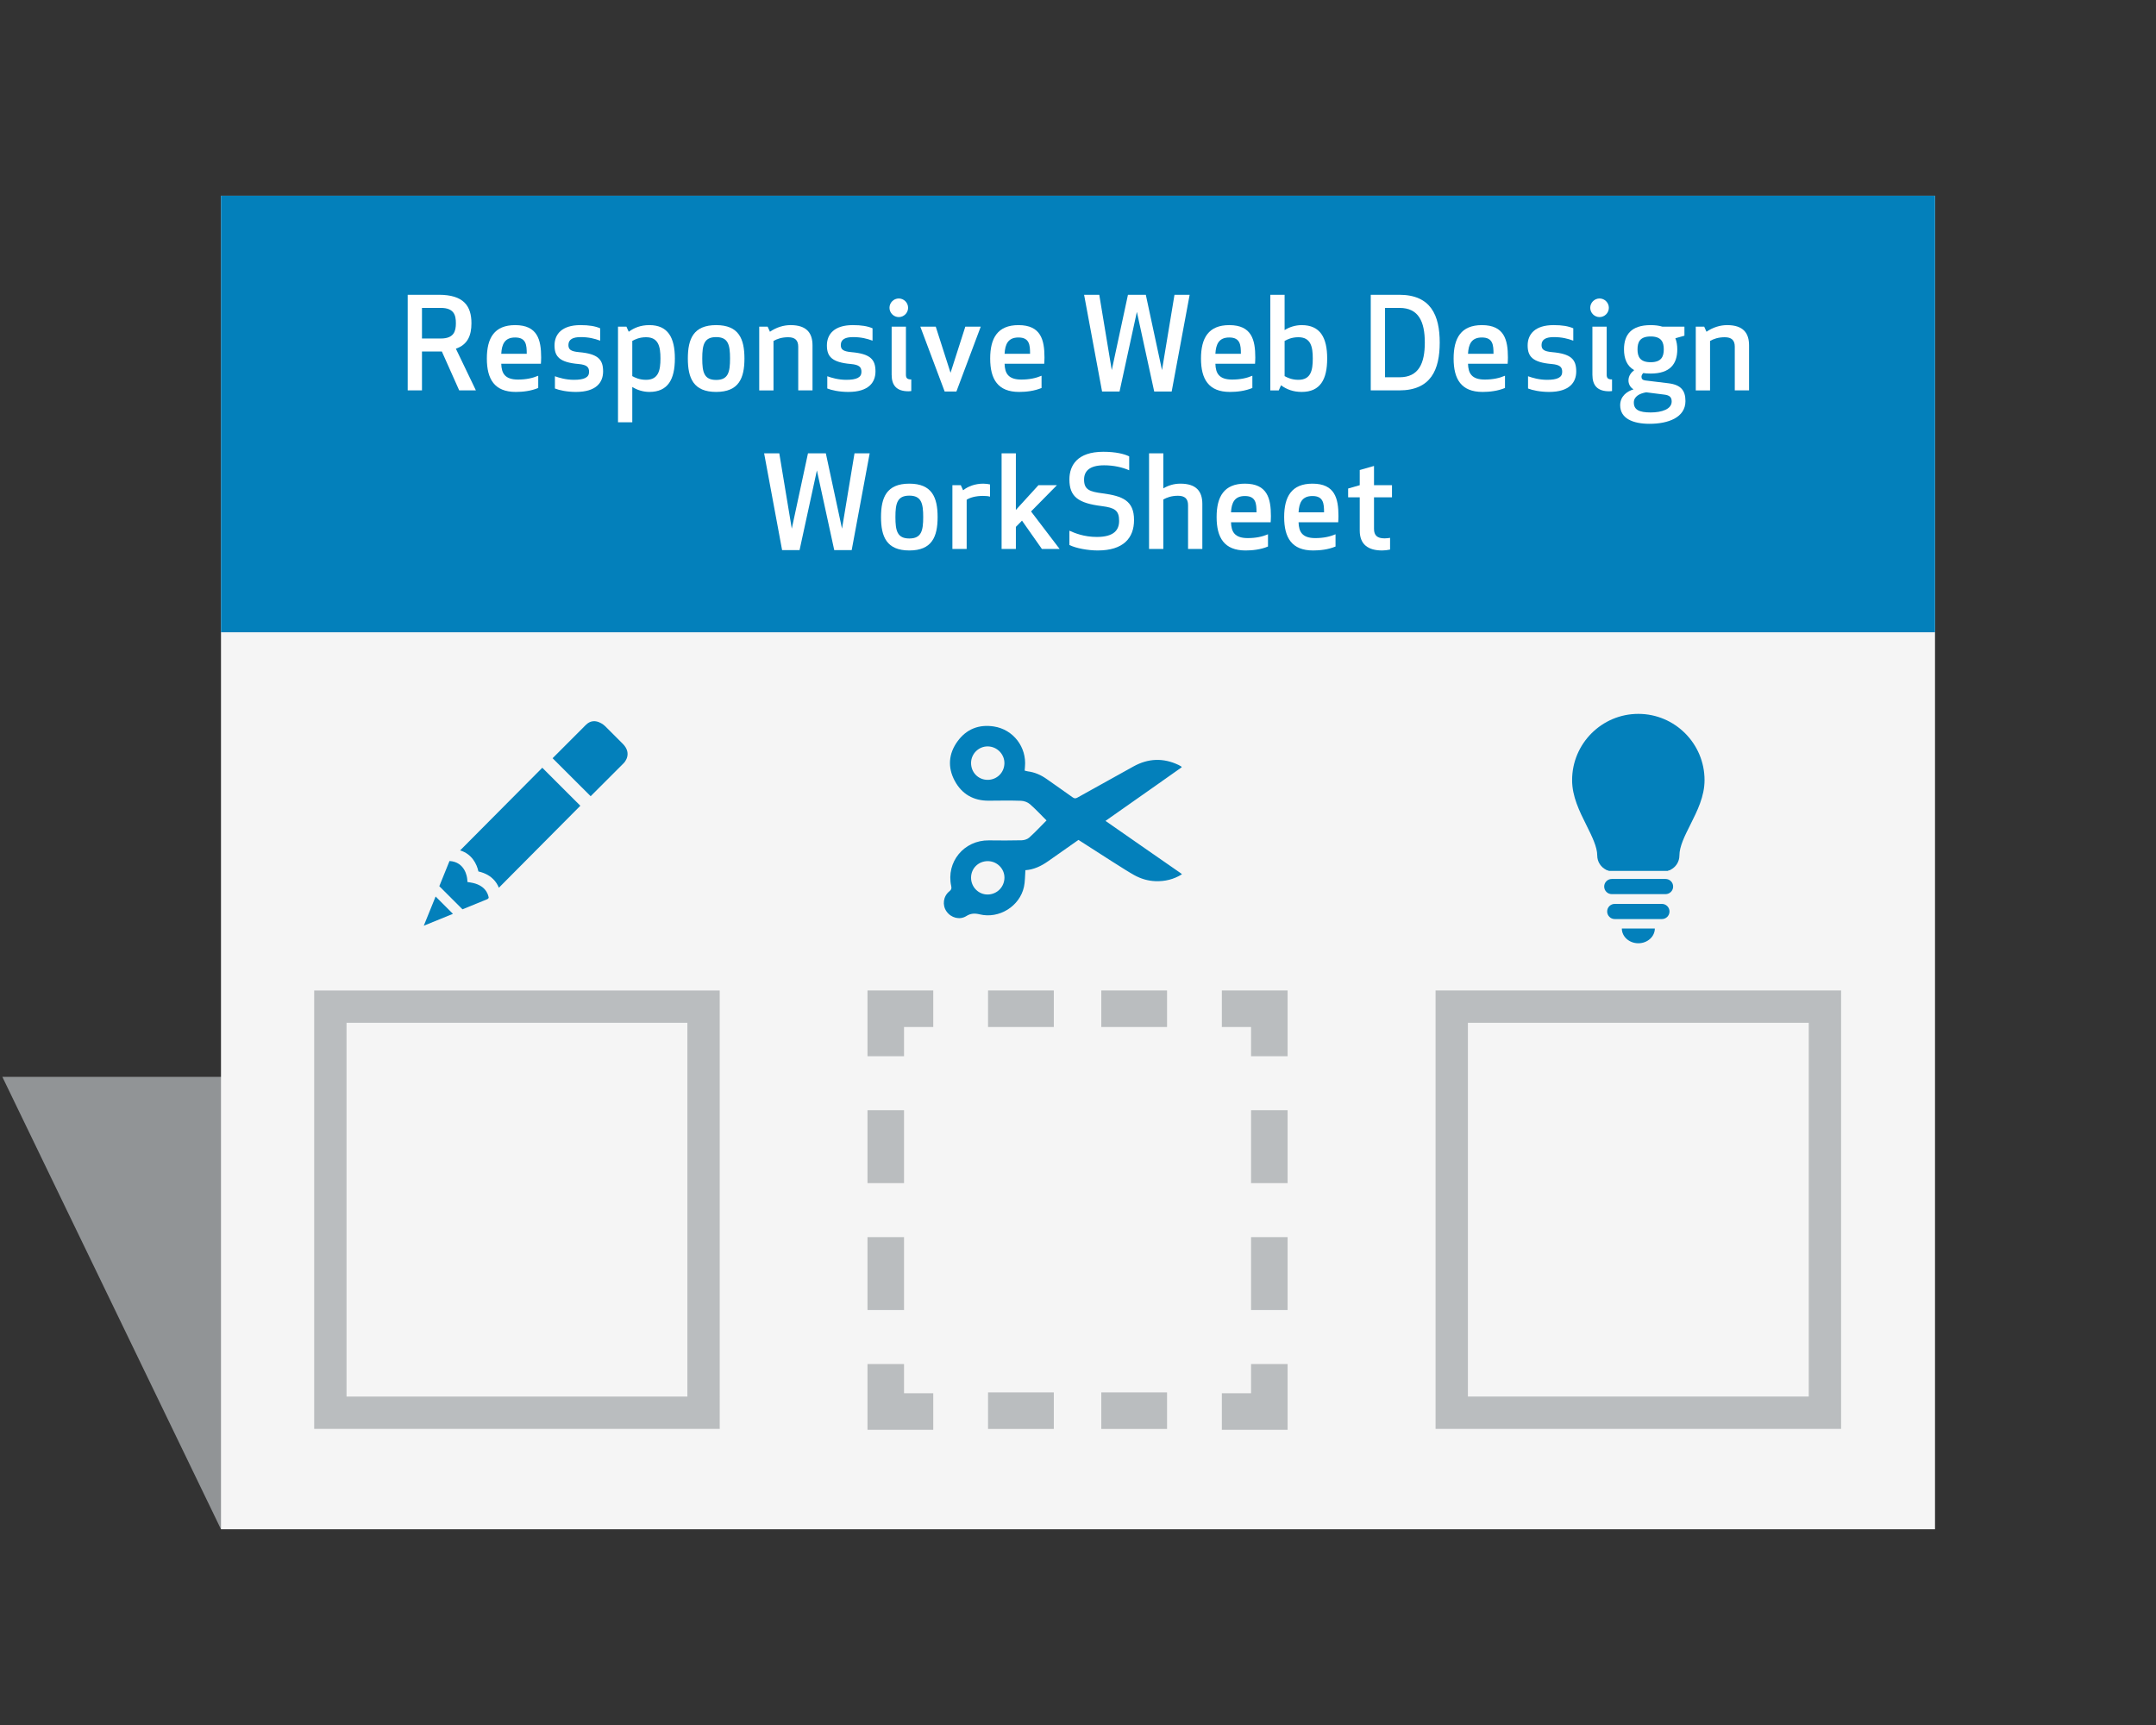 <?xml version="1.0" encoding="utf-8"?>
<!-- Generator: Adobe Illustrator 16.0.0, SVG Export Plug-In . SVG Version: 6.00 Build 0)  -->
<!DOCTYPE svg PUBLIC "-//W3C//DTD SVG 1.1//EN" "http://www.w3.org/Graphics/SVG/1.1/DTD/svg11.dtd">
<svg version="1.1" id="Layer_1" xmlns="http://www.w3.org/2000/svg" xmlns:xlink="http://www.w3.org/1999/xlink" x="0px" y="0px"
	 width="400px" height="320px" viewBox="0 0 400 320" enable-background="new 0 0 400 320" xml:space="preserve">
<rect x="0" y="0" width="400" height="320" fill="#333333" stroke="none"/>
<polygon fill="#919496" points="0.437,199.767 41,283.69 346.085,199.767 "/>
<rect x="41" y="36.31" fill="#F5F5F5" width="318" height="247.381"/>
<rect x="41.001" y="36.31" fill="#0380BB" width="317.999" height="80.982"/>
<g>
	<path fill="#FFFFFF" d="M149.904,84.093h3.312l3.004,13.978l2.317-13.978h2.814l-3.335,17.951h-3.24l-3.216-14.782l-3.217,14.782
		h-3.24l-3.335-17.951h2.814l2.318,13.978L149.904,84.093z"/>
	<path fill="#FFFFFF" d="M163.453,95.919c0-3.643,1.041-6.197,5.251-6.197c4.209,0,5.25,2.554,5.25,6.197
		c0,3.642-1.041,6.196-5.25,6.196C164.494,102.115,163.453,99.561,163.453,95.919z M171.281,95.919c0-2.531-0.331-3.974-2.577-3.974
		c-2.247,0-2.578,1.443-2.578,3.974c0,2.53,0.331,3.973,2.578,3.973C170.95,99.892,171.281,98.449,171.281,95.919z"/>
	<path fill="#FFFFFF" d="M183.674,92.135c-0.284-0.095-0.757-0.142-1.301-0.142c-1.396,0-2.437,0.331-3.027,0.709v9.129h-2.649
		V90.006h1.561l0.426,0.946c0.876-0.709,2.2-1.23,3.737-1.23c0.497,0,0.922,0.071,1.254,0.142V92.135z"/>
	<path fill="#FFFFFF" d="M191.288,94.878l5.298,6.954h-3.288l-3.689-5.25l-1.135,1.159v4.092h-2.649V84.093h2.649v10.501
		l4.186-4.588h3.43L191.288,94.878z"/>
	<path fill="#FFFFFF" d="M210.396,96.463c0,3.358-1.987,5.652-6.741,5.652c-1.773,0-4.044-0.402-5.25-1.017v-2.649
		c0.97,0.426,2.673,1.159,5.085,1.159c3.192,0,4.139-1.301,4.139-2.98c0-1.963-0.827-2.436-3.217-2.744
		c-4.328-0.544-6.007-1.703-6.007-4.943c0-2.602,1.466-5.132,6.291-5.132c2.294,0,3.902,0.402,4.801,0.851v2.578
		c-1.301-0.567-2.908-0.922-4.659-0.922c-2.767,0-3.713,1.135-3.713,2.649c0,1.916,1.088,2.247,3.43,2.554
		C208.243,92.016,210.396,92.844,210.396,96.463z"/>
	<path fill="#FFFFFF" d="M218.552,91.969c-1.23,0-2.082,0.331-2.72,0.686v9.177h-2.649V84.093h2.649v6.504
		c0.922-0.544,1.963-0.875,3.169-0.875c3.004,0,4.067,1.49,4.067,3.761v8.349h-2.648v-8.112
		C220.42,92.513,219.805,91.969,218.552,91.969z"/>
	<path fill="#FFFFFF" d="M230.967,89.722c4.162,0,4.824,2.744,4.824,6.007c0,0.402-0.023,0.781-0.047,1.159h-7.355
		c0.047,1.773,0.686,2.933,3.098,2.933c1.49,0,2.721-0.26,3.761-0.709v2.271c-1.348,0.567-2.886,0.733-4.162,0.733
		c-3.95,0-5.369-2.365-5.369-6.196C225.716,92.111,227.111,89.722,230.967,89.722z M228.389,95.043h4.729
		c0-1.608-0.094-3.027-2.151-3.027C229.027,92.016,228.483,93.27,228.389,95.043z"/>
	<path fill="#FFFFFF" d="M243.499,89.722c4.162,0,4.824,2.744,4.824,6.007c0,0.402-0.023,0.781-0.047,1.159h-7.355
		c0.047,1.773,0.686,2.933,3.098,2.933c1.49,0,2.72-0.26,3.761-0.709v2.271c-1.348,0.567-2.886,0.733-4.162,0.733
		c-3.95,0-5.369-2.365-5.369-6.196C238.248,92.111,239.644,89.722,243.499,89.722z M240.921,95.043h4.729
		c0-1.608-0.094-3.027-2.151-3.027C241.56,92.016,241.016,93.27,240.921,95.043z"/>
	<path fill="#FFFFFF" d="M257.899,101.95c-0.402,0.095-1.064,0.166-1.467,0.166c-2.625,0-4.162-1.135-4.162-3.689v-6.173h-2.152
		v-1.632l2.152-0.615v-2.814l2.648-0.757v3.571h3.335v2.247h-3.335v5.865c0,1.183,0.592,1.75,1.939,1.75
		c0.402,0,0.757-0.047,1.041-0.095V101.95z"/>
</g>
<g>
	<path fill="#FFFFFF" d="M78.289,72.421H75.64V54.683h5.771c4.588,0,6.055,2.058,6.055,5.274c0,2.294-0.71,3.974-2.886,4.73
		l3.713,7.734h-3.098l-3.217-7.213h-3.689V72.421z M78.289,62.795h3.5c2.46,0,2.791-1.396,2.791-2.838
		c0-1.466-0.331-2.838-2.791-2.838h-3.5V62.795z"/>
	<path fill="#FFFFFF" d="M95.575,60.312c4.162,0,4.824,2.744,4.824,6.007c0,0.402-0.023,0.781-0.047,1.159h-7.355
		c0.047,1.773,0.686,2.933,3.098,2.933c1.49,0,2.72-0.26,3.761-0.709v2.271c-1.348,0.567-2.886,0.733-4.162,0.733
		c-3.95,0-5.369-2.365-5.369-6.196C90.324,62.7,91.72,60.312,95.575,60.312z M92.997,65.633h4.729c0-1.608-0.094-3.027-2.151-3.027
		C93.636,62.605,93.092,63.859,92.997,65.633z"/>
	<path fill="#FFFFFF" d="M107.422,65.326c3.548,0.307,4.471,1.372,4.471,3.571c0,2.034-1.254,3.808-5.038,3.808
		c-1.632,0-3.099-0.307-3.902-0.639v-2.271c0.78,0.284,2.034,0.663,3.523,0.663c1.893,0,2.814-0.426,2.814-1.466
		c0-0.875-0.378-1.325-1.963-1.467c-3.571-0.307-4.446-1.419-4.446-3.453c0-2.034,1.324-3.761,4.802-3.761
		c1.607,0,2.743,0.189,3.665,0.591v2.294c-1.017-0.378-2.128-0.662-3.618-0.662c-1.396,0-2.271,0.402-2.271,1.466
		C105.459,64.829,105.885,65.184,107.422,65.326z"/>
	<path fill="#FFFFFF" d="M117.307,71.782v6.551h-2.649V60.595h1.561l0.426,0.946c1.041-0.757,2.247-1.23,3.832-1.23
		c3.453,0,4.73,2.318,4.73,6.197c0,3.855-1.277,6.196-4.73,6.196C119.293,72.705,118.157,72.326,117.307,71.782z M122.533,66.508
		c0-2.2-0.354-3.95-2.673-3.95c-1.253,0-2.081,0.425-2.554,0.686v6.528c0.473,0.26,1.301,0.686,2.554,0.686
		C122.179,70.458,122.533,68.684,122.533,66.508z"/>
	<path fill="#FFFFFF" d="M127.615,66.508c0-3.643,1.041-6.197,5.251-6.197c4.209,0,5.25,2.554,5.25,6.197
		c0,3.642-1.041,6.196-5.25,6.196C128.656,72.705,127.615,70.15,127.615,66.508z M135.443,66.508c0-2.531-0.331-3.974-2.577-3.974
		c-2.247,0-2.578,1.443-2.578,3.974c0,2.53,0.331,3.973,2.578,3.973C135.112,70.481,135.443,69.039,135.443,66.508z"/>
	<path fill="#FFFFFF" d="M148.095,72.421v-8.112c0-1.206-0.615-1.75-1.868-1.75c-1.23,0-2.082,0.331-2.72,0.686v9.177h-2.649V60.595
		h1.561l0.426,0.946c1.207-0.828,2.555-1.23,3.832-1.23c3.004,0,4.067,1.49,4.067,3.761v8.349H148.095z"/>
	<path fill="#FFFFFF" d="M157.955,65.326c3.548,0.307,4.471,1.372,4.471,3.571c0,2.034-1.254,3.808-5.038,3.808
		c-1.632,0-3.099-0.307-3.902-0.639v-2.271c0.78,0.284,2.034,0.663,3.523,0.663c1.893,0,2.814-0.426,2.814-1.466
		c0-0.875-0.378-1.325-1.963-1.467c-3.571-0.307-4.446-1.419-4.446-3.453c0-2.034,1.324-3.761,4.802-3.761
		c1.607,0,2.743,0.189,3.665,0.591v2.294c-1.017-0.378-2.128-0.662-3.618-0.662c-1.396,0-2.271,0.402-2.271,1.466
		C155.992,64.829,156.418,65.184,157.955,65.326z"/>
	<path fill="#FFFFFF" d="M166.751,55.369c0.946,0,1.727,0.78,1.727,1.727c0,0.946-0.78,1.726-1.727,1.726
		c-0.945,0-1.726-0.78-1.726-1.726C165.025,56.149,165.806,55.369,166.751,55.369z M165.427,69.512v-8.917h2.649v8.893
		c0,0.662,0.236,0.898,0.993,0.898v2.152c0,0-0.236,0.047-0.521,0.047C166.396,72.586,165.427,71.546,165.427,69.512z"/>
	<path fill="#FFFFFF" d="M173.608,60.595l2.744,8.562l2.743-8.562h2.862l-4.518,12.039h-2.176l-4.518-12.039H173.608z"/>
	<path fill="#FFFFFF" d="M188.957,60.312c4.162,0,4.824,2.744,4.824,6.007c0,0.402-0.023,0.781-0.047,1.159h-7.355
		c0.047,1.773,0.686,2.933,3.098,2.933c1.49,0,2.721-0.26,3.761-0.709v2.271c-1.348,0.567-2.886,0.733-4.162,0.733
		c-3.95,0-5.369-2.365-5.369-6.196C183.706,62.7,185.102,60.312,188.957,60.312z M186.379,65.633h4.729
		c0-1.608-0.094-3.027-2.151-3.027C187.018,62.605,186.474,63.859,186.379,65.633z"/>
	<path fill="#FFFFFF" d="M209.269,54.683h3.312l3.004,13.978l2.317-13.978h2.814l-3.335,17.951h-3.24l-3.216-14.782l-3.217,14.782
		h-3.24l-3.335-17.951h2.814l2.318,13.978L209.269,54.683z"/>
	<path fill="#FFFFFF" d="M228.068,60.312c4.162,0,4.824,2.744,4.824,6.007c0,0.402-0.023,0.781-0.047,1.159h-7.355
		c0.047,1.773,0.686,2.933,3.098,2.933c1.49,0,2.721-0.26,3.761-0.709v2.271c-1.348,0.567-2.886,0.733-4.162,0.733
		c-3.95,0-5.369-2.365-5.369-6.196C222.817,62.7,224.213,60.312,228.068,60.312z M225.49,65.633h4.729
		c0-1.608-0.094-3.027-2.151-3.027C226.129,62.605,225.585,63.859,225.49,65.633z"/>
	<path fill="#FFFFFF" d="M246.23,66.508c0,3.878-1.277,6.196-4.73,6.196c-1.585,0-2.791-0.473-3.832-1.229l-0.426,0.946h-1.561
		V54.683h2.649v6.551c0.851-0.544,1.986-0.922,3.169-0.922C244.953,60.312,246.23,62.653,246.23,66.508z M238.331,63.244v6.528
		c0.473,0.26,1.301,0.686,2.554,0.686c2.318,0,2.673-1.75,2.673-3.95c0-2.176-0.354-3.95-2.673-3.95
		C239.632,62.559,238.804,62.984,238.331,63.244z"/>
	<path fill="#FFFFFF" d="M254.314,72.421V54.683h5.274c5.89,0,7.521,3.832,7.521,8.869s-1.632,8.869-7.521,8.869H254.314z
		 M256.964,69.985h2.696c3.548,0,4.683-2.578,4.683-6.433s-1.135-6.433-4.683-6.433h-2.696V69.985z"/>
	<path fill="#FFFFFF" d="M274.937,60.312c4.162,0,4.824,2.744,4.824,6.007c0,0.402-0.023,0.781-0.047,1.159h-7.355
		c0.047,1.773,0.686,2.933,3.098,2.933c1.49,0,2.72-0.26,3.761-0.709v2.271c-1.348,0.567-2.886,0.733-4.162,0.733
		c-3.95,0-5.369-2.365-5.369-6.196C269.686,62.7,271.081,60.312,274.937,60.312z M272.358,65.633h4.729
		c0-1.608-0.094-3.027-2.151-3.027C272.997,62.605,272.453,63.859,272.358,65.633z"/>
	<path fill="#FFFFFF" d="M287.965,65.326c3.548,0.307,4.471,1.372,4.471,3.571c0,2.034-1.254,3.808-5.038,3.808
		c-1.632,0-3.099-0.307-3.902-0.639v-2.271c0.78,0.284,2.034,0.663,3.523,0.663c1.893,0,2.814-0.426,2.814-1.466
		c0-0.875-0.378-1.325-1.963-1.467c-3.571-0.307-4.446-1.419-4.446-3.453c0-2.034,1.324-3.761,4.802-3.761
		c1.607,0,2.743,0.189,3.665,0.591v2.294c-1.017-0.378-2.128-0.662-3.618-0.662c-1.396,0-2.271,0.402-2.271,1.466
		C286.002,64.829,286.428,65.184,287.965,65.326z"/>
	<path fill="#FFFFFF" d="M296.761,55.369c0.946,0,1.727,0.78,1.727,1.727c0,0.946-0.78,1.726-1.727,1.726
		c-0.945,0-1.726-0.78-1.726-1.726C295.035,56.149,295.815,55.369,296.761,55.369z M295.437,69.512v-8.917h2.649v8.893
		c0,0.662,0.236,0.898,0.993,0.898v2.152c0,0-0.236,0.047-0.521,0.047C296.406,72.586,295.437,71.546,295.437,69.512z"/>
	<path fill="#FFFFFF" d="M306.244,69.299c-0.497,0-0.97-0.023-1.372-0.094c-0.189,0.189-0.331,0.449-0.331,0.686
		c0,0.402,0.213,0.615,0.709,0.686l4.281,0.52c2.342,0.284,3.169,1.348,3.169,3.312c0,3.051-3.216,4.21-6.646,4.21
		c-3.169,0-5.464-1.017-5.464-3.453c0-1.608,1.206-2.555,2.46-2.933v-0.024c-0.591-0.331-0.922-0.993-0.922-1.632
		c0-0.875,0.52-1.49,1.063-1.916c-1.348-0.757-1.892-2.128-1.892-3.855c0-2.696,1.324-4.494,4.943-4.494
		c0.851,0,1.561,0.095,2.176,0.284h4.092v1.679l-1.68,0.473c0.236,0.615,0.354,1.301,0.354,2.058
		C311.187,67.501,309.862,69.299,306.244,69.299z M305.416,72.776c-1.206,0.213-2.294,0.757-2.294,1.892
		c0,1.324,0.945,1.845,3.122,1.845c2.081,0,3.902-0.615,3.902-2.034c0-0.804-0.402-1.159-1.372-1.277L305.416,72.776z
		 M306.244,67.194c1.986,0,2.436-1.041,2.436-2.389s-0.449-2.389-2.436-2.389c-1.987,0-2.437,1.041-2.437,2.389
		S304.257,67.194,306.244,67.194z"/>
	<path fill="#FFFFFF" d="M321.852,72.421v-8.112c0-1.206-0.615-1.75-1.868-1.75c-1.23,0-2.082,0.331-2.72,0.686v9.177h-2.649V60.595
		h1.561l0.426,0.946c1.207-0.828,2.555-1.23,3.832-1.23c3.004,0,4.067,1.49,4.067,3.761v8.349H321.852z"/>
</g>
<polygon fill="#BABDBF" points="167.724,205.954 160.946,205.954 160.946,219.481 167.724,219.481 167.724,205.954 "/>
<polygon fill="#BABDBF" points="195.511,258.302 183.312,258.302 183.312,265.079 195.511,265.079 195.511,258.302 "/>
<polygon fill="#BABDBF" points="216.521,258.302 204.322,258.302 204.322,265.079 216.521,265.079 216.521,258.302 "/>
<polygon fill="#BABDBF" points="238.887,205.954 232.109,205.954 232.109,219.481 238.887,219.481 238.887,205.954 "/>
<polygon fill="#BABDBF" points="167.724,229.496 160.946,229.496 160.946,243.023 167.724,243.023 167.724,229.496 "/>
<polygon fill="#BABDBF" points="238.887,229.496 232.109,229.496 232.109,243.023 238.887,243.023 238.887,229.496 "/>
<polygon fill="#BABDBF" points="195.511,190.517 195.511,183.739 183.312,183.739 183.312,190.517 195.511,190.517 "/>
<polygon fill="#BABDBF" points="216.521,190.517 216.521,183.739 204.322,183.739 204.322,190.517 216.521,190.517 "/>
<polygon fill="#BABDBF" points="160.946,195.938 167.724,195.938 167.724,190.517 173.146,190.517 173.146,183.739 167.724,183.739 
	160.946,183.739 "/>
<polygon fill="#BABDBF" points="238.887,195.938 232.109,195.938 232.109,190.517 226.688,190.517 226.688,183.739 232.109,183.739 
	238.887,183.739 "/>
<polygon fill="#BABDBF" points="160.946,253.039 167.724,253.039 167.724,258.46 173.146,258.46 173.146,265.238 167.724,265.238 
	160.946,265.238 "/>
<polygon fill="#BABDBF" points="238.887,253.039 232.109,253.039 232.109,258.46 226.688,258.46 226.688,265.238 232.109,265.238 
	238.887,265.238 "/>
<path fill="#BABDBF" d="M127.529,189.739v69.329H64.291v-69.329H127.529 M133.529,183.739H58.291v81.329h75.238V183.739
	L133.529,183.739z"/>
<path fill="#BABDBF" d="M335.576,189.739v69.329h-63.238v-69.329H335.576 M341.576,183.739h-75.238v81.329h75.238V183.739
	L341.576,183.739z"/>
<path fill-rule="evenodd" clip-rule="evenodd" fill="#0380BB" d="M219.035,161.965c-2.459-1.686-9.006-6.262-13.934-9.683
	c3.225-2.262,6.445-4.528,9.668-6.792c1.498-1.051,2.99-2.108,4.484-3.165c-0.055-0.079-0.072-0.124-0.104-0.143
	c-0.152-0.093-0.305-0.188-0.467-0.265c-2.852-1.364-5.656-1.255-8.414,0.277c-3.459,1.921-6.92,3.832-10.373,5.765
	c-0.34,0.189-0.562,0.187-0.885-0.046c-1.598-1.149-3.221-2.262-4.824-3.4c-1.059-0.751-2.209-1.256-3.504-1.42
	c-0.189-0.024-0.375-0.09-0.578-0.142c0.02-0.266,0.033-0.487,0.055-0.708c0.342-3.634-2.158-6.912-5.75-7.474
	c-2.789-0.437-5.107,0.476-6.762,2.754c-1.67,2.299-1.861,4.831-0.514,7.334c1.328,2.467,3.479,3.698,6.314,3.678
	c1.99-0.014,3.984-0.052,5.973,0.017c0.559,0.02,1.219,0.248,1.637,0.608c1.08,0.934,2.051,1.993,3.102,3.039
	c-1.102,1.104-2.107,2.188-3.201,3.173c-0.344,0.311-0.92,0.493-1.395,0.506c-2.035,0.054-4.072,0.04-6.109,0.017
	c-4.604-0.05-7.963,4.012-6.975,8.488c0.098,0.439,0.02,0.667-0.33,0.948c-1.154,0.924-1.371,2.557-0.549,3.738
	c0.832,1.199,2.455,1.645,3.676,0.87c0.822-0.521,1.578-0.54,2.477-0.322c3.598,0.879,7.424-1.48,8.219-5.092
	c0.217-0.983,0.182-2.024,0.268-3.099c1.529-0.097,2.918-0.75,4.221-1.668c1.873-1.319,3.75-2.633,5.623-3.95
	c4.021,2.573,8.783,5.674,10.33,6.524c1.238,0.681,2.541,1.079,3.949,1.131c1.756,0.064,3.391-0.323,4.926-1.281
	C219.168,162.078,219.107,162.014,219.035,161.965z M183.178,144.667c-1.727-0.031-3.051-1.428-3.018-3.182
	c0.031-1.687,1.445-3.054,3.125-3.022c1.715,0.033,3.102,1.465,3.062,3.163C186.309,143.358,184.912,144.696,183.178,144.667z
	 M183.236,165.938c-1.699,0.013-3.088-1.401-3.078-3.135c0.01-1.735,1.385-3.075,3.135-3.056c1.695,0.018,3.078,1.41,3.061,3.08
	C186.336,164.557,184.963,165.927,183.236,165.938z"/>
<g>
	<polygon fill="#0380BB" points="78.622,171.73 84.035,169.523 80.818,166.312 	"/>
	<path fill="#0380BB" d="M87.301,163.71l-0.572-0.09l-0.048-0.572c-0.031-0.322-0.375-3.146-3.278-3.325l-0.012,0.013l-1.887,4.658
		l4.296,4.29l4.652-1.897l0.223-0.222C90.553,165.771,89.981,164.132,87.301,163.71z"/>
	<path fill="#0380BB" d="M115.525,137.96l-3.267-3.261c0,0-1.896-1.896-3.568-0.221l-6.167,6.178l7.061,7.049l6.171-6.177
		C115.755,141.528,117.423,139.854,115.525,137.96z"/>
	<path fill="#0380BB" d="M85.364,157.76c2.161,0.629,3.112,2.535,3.396,3.9c1.289,0.292,2.306,0.876,3.028,1.733
		c0.25,0.298,0.443,0.603,0.592,0.899c0.067,0.132,0.123,0.263,0.174,0.389l15.116-15.209l-7.06-7.05L85.364,157.76z"/>
</g>
<g>
	<path fill="#0380BB" d="M303.957,174.982c1.691,0,3.061-1.226,3.061-2.741h-6.121C300.896,173.756,302.268,174.982,303.957,174.982
		z"/>
	<path fill="#0380BB" d="M296.334,158.7c0,1.181,0.695,2.199,1.699,2.675c-0.105,0.046,0.517,0.115,0.424,0.18h11
		c-0.093-0.065,0.531-0.133,0.426-0.18c1.002-0.476,1.697-1.495,1.697-2.675c0-1.68,0.986-3.64,2.031-5.717
		c1.293-2.579,2.631-5.246,2.631-8.268c0-6.774-5.512-12.287-12.283-12.287c-6.775,0-12.287,5.512-12.287,12.287
		c0,3.043,1.35,5.75,2.656,8.367C295.361,155.158,296.334,157.114,296.334,158.7z"/>
	<path fill="#0380BB" d="M309.009,163.055h-9.979c-0.776,0-1.406,0.63-1.406,1.406s0.63,1.406,1.406,1.406h9.979
		c0.776,0,1.406-0.63,1.406-1.406S309.785,163.055,309.009,163.055z"/>
	<path fill="#0380BB" d="M308.333,167.68h-8.752c-0.776,0-1.406,0.63-1.406,1.406s0.63,1.406,1.406,1.406h8.752
		c0.776,0,1.406-0.63,1.406-1.406S309.109,167.68,308.333,167.68z"/>
</g>
</svg>
